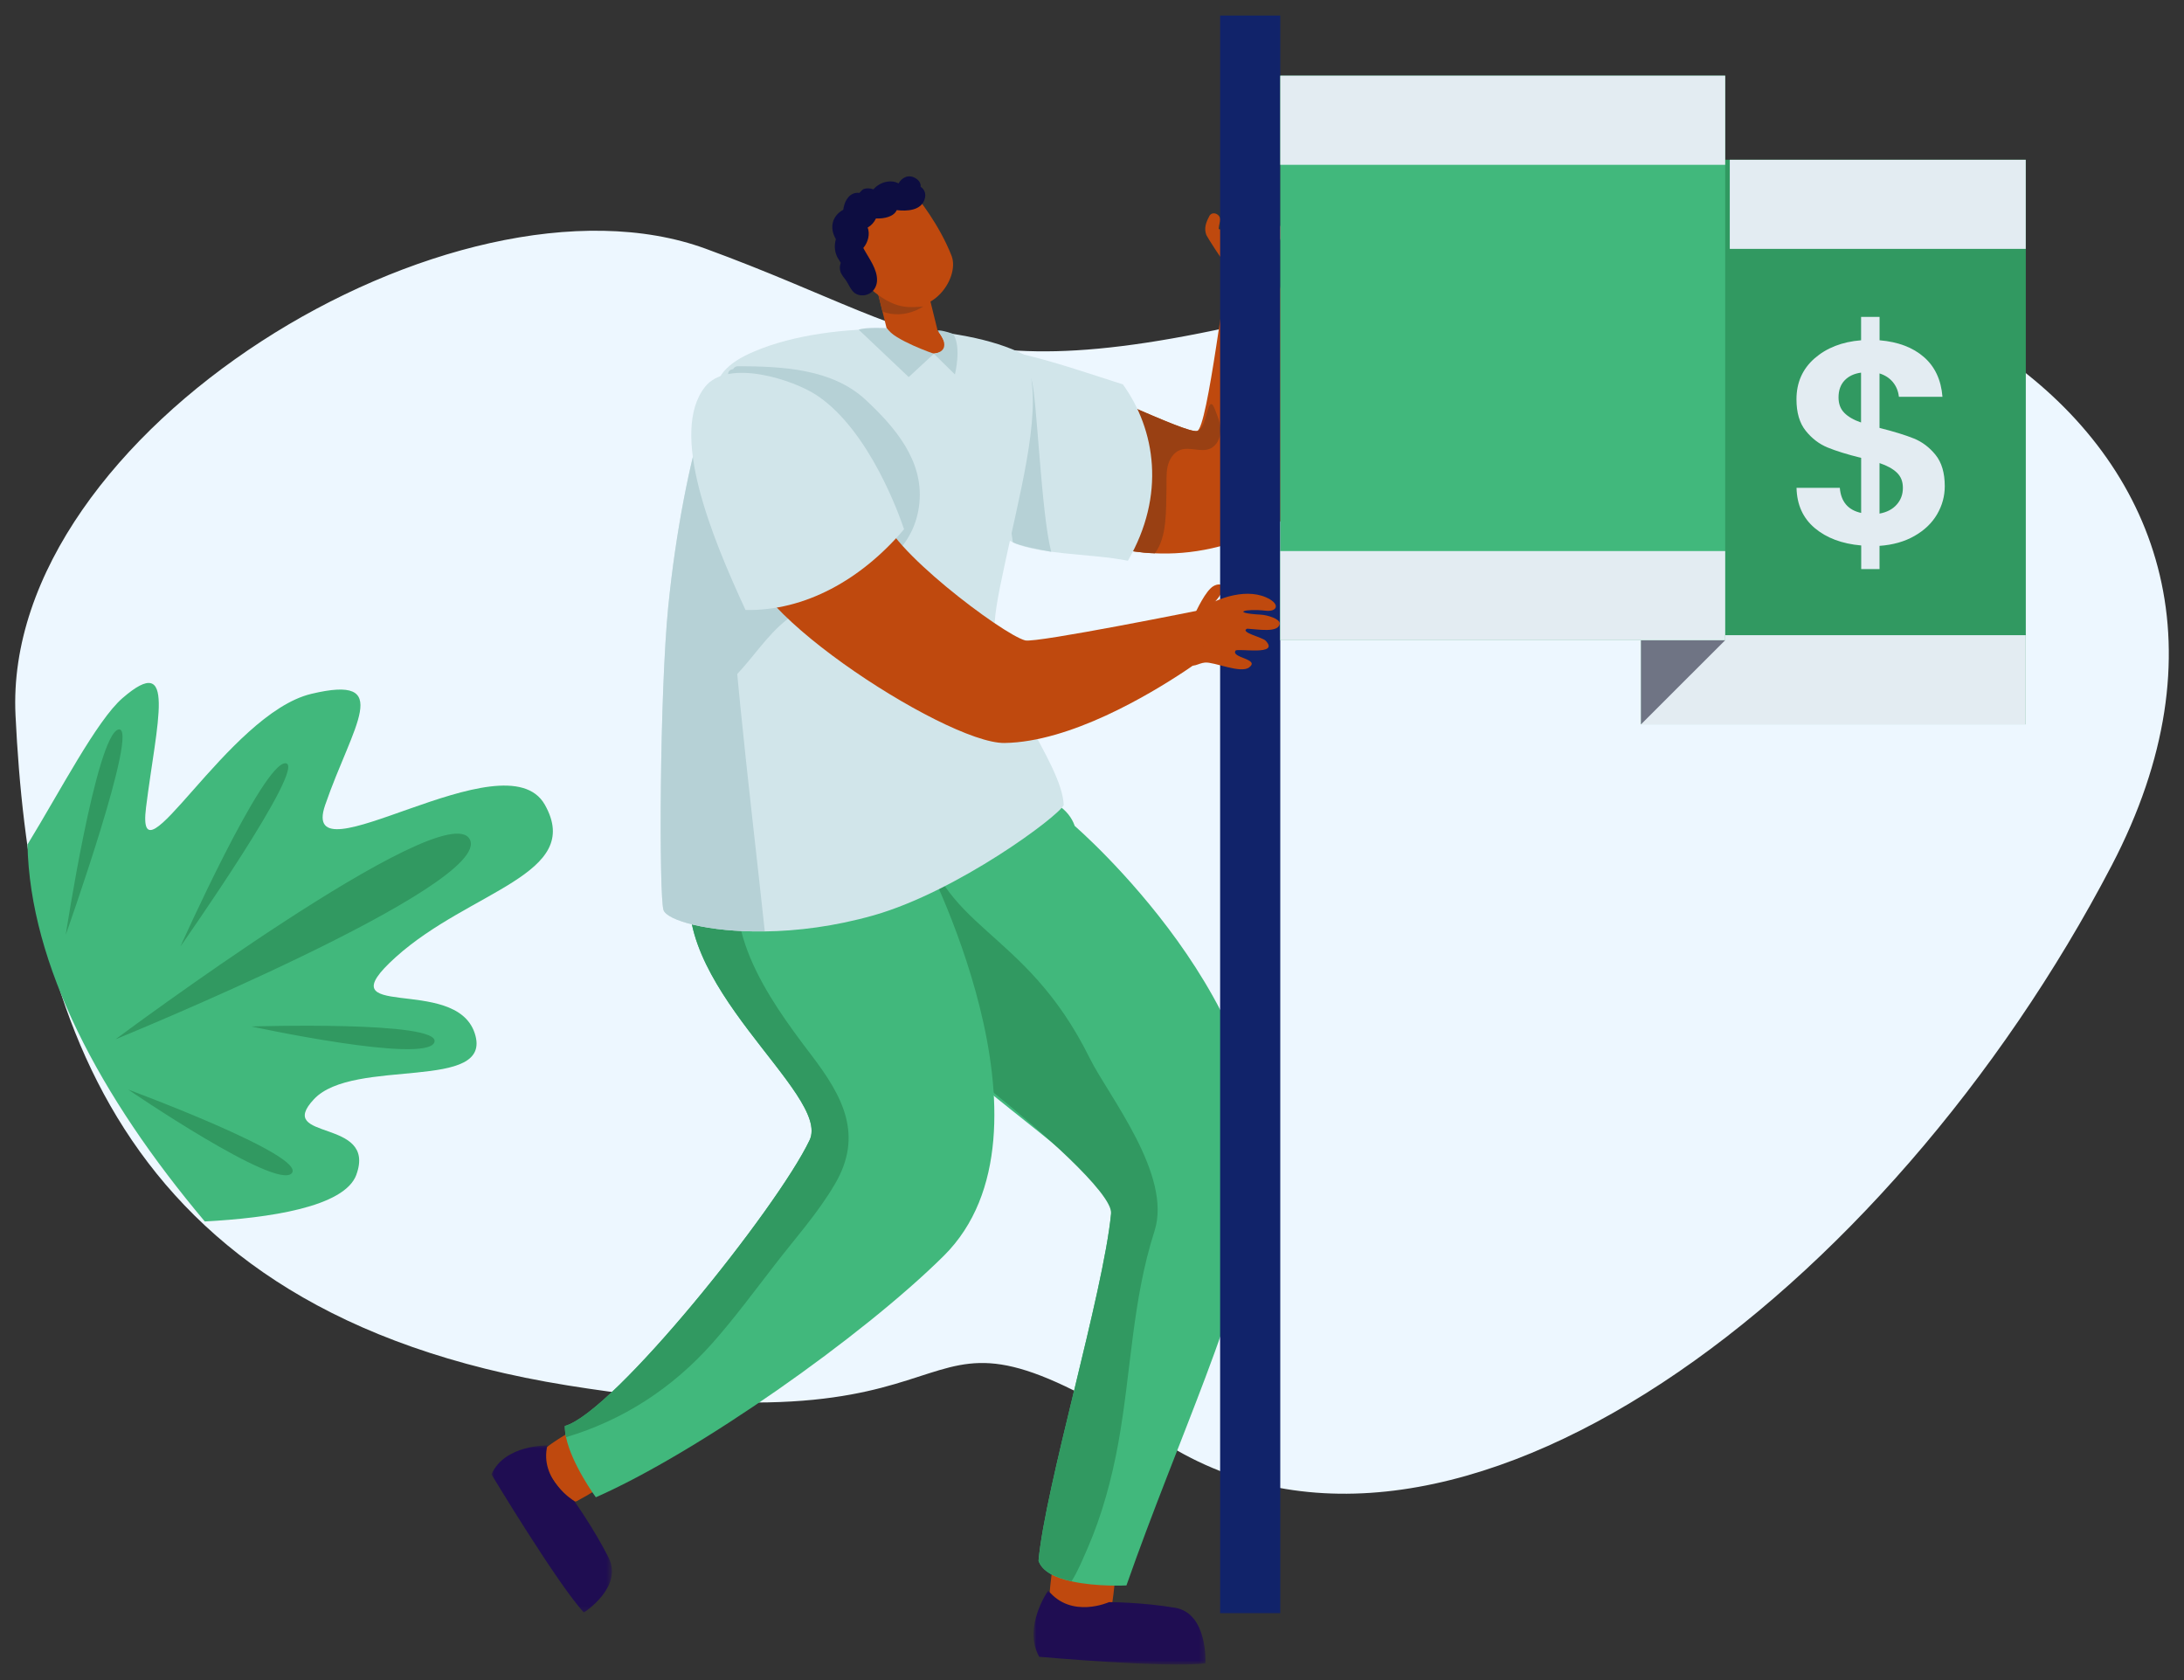 <?xml version="1.0" encoding="UTF-8"?>
<svg id="APPROUVED" xmlns="http://www.w3.org/2000/svg" xmlns:xlink="http://www.w3.org/1999/xlink" viewBox="0 0 390 300">
  <rect x="0" y="0" width="390" height="300" fill="#333333" stroke="none"/>
  <defs>
    <style>
      .cls-1 {
        mask: url(#mask);
      }

      .cls-2, .cls-3 {
        fill: #319961;
      }

      .cls-4 {
        fill: #11236a;
      }

      .cls-5, .cls-6 {
        fill: #41b87c;
      }

      .cls-7 {
        fill: rgba(73, 77, 95, .75);
      }

      .cls-8 {
        fill: #0d0d41;
      }

      .cls-8, .cls-6, .cls-9, .cls-10, .cls-11, .cls-12, .cls-3, .cls-13, .cls-14, .cls-15, .cls-16, .cls-17 {
        fill-rule: evenodd;
      }

      .cls-9 {
        fill: #1f0d52;
      }

      .cls-10 {
        fill: #d1e5ea;
      }

      .cls-11 {
        fill: #bf490e;
      }

      .cls-12 {
        fill: #994013;
      }

      .cls-13 {
        fill: #b6d1d6;
      }

      .cls-14 {
        fill: #fff;
      }

      .cls-15 {
        fill: #e3ecf2;
      }

      .cls-16 {
        fill: #ff505c;
      }

      .cls-17 {
        fill: #edf7ff;
      }

      .cls-18 {
        mask: url(#mask-1);
      }
    </style>
    <mask id="mask" x="184.57" y="284" width="30.7" height="13.22" maskUnits="userSpaceOnUse">
      <g id="mask0_175_1340" data-name="mask0 175 1340">
        <path class="cls-14" d="m215.27,284h-30.69v13.22h30.69v-13.22Z"/>
      </g>
    </mask>
    <mask id="mask-1" x="87.76" y="258.1" width="21.51" height="29.84" maskUnits="userSpaceOnUse">
      <g id="mask1_175_1340" data-name="mask1 175 1340">
        <path class="cls-14" d="m109.27,258.1h-21.51v29.84h21.51v-29.84Z"/>
      </g>
    </mask>
  </defs>
  <path class="cls-17" d="m101.26,247.37c81.89,13.19,55.12-22.37,106.57,10.21,51.45,32.58,129.36-26.58,169.27-103.06,39.91-76.48-44.87-127.49-125.16-104.46-80.29,23.03-81.18,10.73-125.93-5.65C81.25,28.04.32,77.09,2.77,127.73c2.45,50.65,16.6,106.45,98.49,119.64Z"/>
  <path class="cls-6" d="m63.63,209.77c3.75-10.24-14.64-5.94-7.57-13.49,7.07-7.55,32.21-1.21,28.71-11.79-3.5-10.58-27.28-1.73-14.07-13.61,13.21-11.88,33.63-14.73,26.59-27.19-7.05-12.47-44.14,14.33-39.23.07,4.91-14.26,12.43-23.42-2.48-19.86-14.91,3.56-31.39,35.39-29.5,20.26,1.89-15.13,5.58-28-4.22-19.49-4.58,3.98-11.08,16.53-16.95,26.13.43,21.43,12.86,44.99,31.66,67.31,11.39-.61,24.95-2.56,27.07-8.35Z"/>
  <path class="cls-3" d="m20.63,185.58s58.83-43.84,63.25-35.72c4.41,8.12-63.25,35.72-63.25,35.72Z"/>
  <path class="cls-3" d="m32.23,168.99s22.78-32.42,18.77-32.7c-4.01-.28-18.77,32.7-18.77,32.7Z"/>
  <path class="cls-3" d="m11.74,166.92s13.36-37.59,9.41-36.66c-3.95.93-9.41,36.66-9.41,36.66Z"/>
  <path class="cls-3" d="m44.88,183.29s34.21-1.07,32.68,2.84c-1.53,3.91-32.68-2.84-32.68-2.84Z"/>
  <path class="cls-3" d="m22.89,194.56s31.94,11.8,29.21,14.94c-2.73,3.13-29.21-14.94-29.21-14.94Z"/>
  <path class="cls-11" d="m198.9,277.19c-.8-1.22-10.32-.9-10.45-.3-.4,1.83-1.76,11.11-.79,12,6.65,6.1,10.62-.53,10.91-2.31.25-1.54,1.1-8.21.33-9.39Z"/>
  <g class="cls-1">
    <path class="cls-9" d="m187.19,284s-4.59,6.48-1.62,11.84c0,0,22.77,2.03,29.69,1.17,0,0,.46-8.93-5.42-9.92-5.88-.99-11.79-1.01-11.79-1.01,0,0-6.72,3.04-10.86-2.07Z"/>
  </g>
  <path class="cls-6" d="m154.71,165.87c1.02,13.41,18.19,26.14,30.71,36.17,7.5,6.02,13.33,11.06,12.98,14.71-1.39,14.24-11.77,48.78-12.95,61.93.63,1.98,3.11,3.08,5.89,3.69,4.48,1.01,9.81.73,9.81.73,9.26-26.41,20.63-49.86,23.64-69.67,5.07-33.26-32.87-65.94-32.87-65.94-4.2-12.13-38.99-5.14-37.21,18.37Z"/>
  <path class="cls-11" d="m110.21,262.95c.42-1.34-5.6-8.7-6.13-8.46-1.61.72-7.42,4.06-7.65,5.3-.23,1.2,5.06,9.05,6.57,8.26,1.31-.68,6.8-3.81,7.21-5.1Z"/>
  <path class="cls-3" d="m164.29,146.73c3.22,19.59,18.56,18.45,30.33,42.27,3.28,6.63,14.77,20.8,11.54,30.83-4,12.44-4.15,25.07-6.47,37.89-1.17,6.42-2.89,12.78-5.47,18.73-.85,1.9-1.7,4.07-2.87,5.9-2.78-.61-5.26-1.71-5.89-3.69,1.18-13.15,11.56-47.68,12.95-61.93.35-3.65-13.46-15.58-20.96-21.6-1.56-5.43-9.69-8.95-11.81-14.19-2.74-6.81-1.2-34.78-1.34-34.22Z"/>
  <g class="cls-18">
    <path class="cls-9" d="m97.75,258.1s-7.64-.16-9.99,5.17c0,0,11.78,19.55,16.5,24.67,0,0,7.09-4.52,4.41-9.82-2.69-5.3-6.14-10.1-6.14-10.1,0,0-6.26-3.78-4.78-9.92Z"/>
  </g>
  <path class="cls-6" d="m123.68,155.93c-5.21,19.55,24.83,39.39,20.89,47.67-5.78,12.15-35.07,48.67-43.71,51.04,0,.64.08,1.3.22,2.01,1.04,4.89,5.32,10.71,5.32,10.71,18.12-7.97,47.63-28.73,62.12-43.1,22.47-22.29-4-72.19-4-72.19-.13-9.91-23.49-15.33-35.14-5.33-2.64,2.25-4.65,5.28-5.7,9.2Z"/>
  <path class="cls-3" d="m129.38,146.73c1.76.48,3.46,1.44,4.84,2.92.76.82-.12,1.91-.98,1.77-5.58,13.54,3.73,26.59,11.66,37,5.63,7.39,9.34,14.29,4.17,23.05-3.03,5.17-7.19,9.8-10.84,14.54-3.61,4.66-7.11,9.42-11.02,13.83-7.14,8.04-15.95,13.76-26.13,16.79-.15-.7-.21-1.37-.22-2.01,8.64-2.37,37.93-38.89,43.71-51.04,3.93-8.28-26.11-28.12-20.89-47.67,1.05-3.92,3.06-6.95,5.7-9.2Z"/>
  <path class="cls-11" d="m228.12,93.43c-8.2,4.46-15.66,5.66-21.89,5.37-.65-.02-1.31-.06-1.93-.12-1.06-.11-2.06-.24-3.05-.4-1.36-.25-2.63-.54-3.83-.87-.2-.08-.41-.12-.6-.18-5.3-1.54-8.1-2.91-10.9-5.71-2.87-2.83-4.32-5.24-4.32-5.24,0,0-23.84-20.6-16.18-22.23,7.76-1.64,21.47,2.14,33.46,7.24.04.03.1.04.14.06.67.26,1.28.54,1.91.8.38.16.78.32,1.14.47,5.99,2.58,10.52,4.51,11.67,4.36,1.95-.3,5.18-29.62,6.03-30.57,0,0,4.01-4.2,5.73-2.22,5.19,6.04,11.04,44.65,2.64,49.24Z"/>
  <path class="cls-12" d="m216.93,73.06c.49,1.21,1.02,2.48,1.01,3.78,0,1.32-.61,2.72-1.82,3.26-1.64.74-3.65-.38-5.34.24-1.23.42-2.01,1.73-2.29,3-.27,1.29-.15,2.64-.19,3.96-.09,4.1.09,8.63-2.07,11.5-.65-.02-1.31-.06-1.94-.12-1.06-.11-2.06-.24-3.05-.4-1.36-.26-2.63-.54-3.83-.87-.35-1.28-.4-2.59-.47-3.9-.31-6.89-.61-13.94,1.42-20.51.17-.57.37-1.15.65-1.66.67.26,1.28.54,1.91.8.38.16.78.32,1.14.47,5.99,2.58,10.52,4.51,11.67,4.36,1.95-.29,1.84-7.26,3.21-3.91Z"/>
  <path class="cls-10" d="m201.4,100.13c-3.23-.67-7.48-.93-11.43-1.34-1.5-.16-2.97-.35-4.31-.58-1.89-.33-3.56-.76-4.79-1.38-.61-.27-1.1-.62-1.5-1-.79-.8-2.96-3.66-5.57-7.44-6.73-9.83-14.28-24.22-8.83-25.91,9.33-2.89,23.72,2.38,35.55,6.16,5.81,8.08,7.69,19.79.88,31.5Z"/>
  <path class="cls-13" d="m175.34,63.05s6.19-3.46,8.88,4.88c.94,2.9,1.68,23.57,3.49,30.59-1.89-.33-5.61-1.06-6.84-1.68l-2.28-15.8-3.25-17.98Z"/>
  <path class="cls-10" d="m118.48,162.5c.58,1.82,7.82,3.97,18.09,3.82,5.75-.07,12.45-.89,19.46-2.88,14.98-4.28,32.97-17.65,33.92-19.69-.31-7.79-13.01-21.91-12.33-32.64.22-3.39,1.45-8.71,2.72-14.55,2.77-12.59,6.18-26.42,2.47-33.25-10.61-5.51-34.33-6.43-48.03-.59-2.45,1-4.34,2.22-5.51,3.59-.26.31-.52.68-.78,1.12-.86,1.45-1.75,3.66-2.65,6.45-2.63,8.16-5.2,21.24-6.5,34.31-1.56,15.76-1.68,51.74-.86,54.32Z"/>
  <path class="cls-11" d="m165.91,52.86l1.52,6.16s2.47,3.13.93,3.73c-5.26,2.04-10.04-4.16-10.04-4.16l-1.77-7.14,9.36,1.42Z"/>
  <path class="cls-12" d="m157.59,55.65l-.91-3.68s3.97,3.53,8.2,2.73c0,0-3.25,2.41-7.29.95Z"/>
  <path class="cls-11" d="m163.75,35.21s3.93,4.75,6.17,10.46c1.59,4.05-3.95,12.29-11.67,7.93-7.71-4.35-8.21-13.8-8.21-13.8l13.7-4.58Z"/>
  <path class="cls-8" d="m164.4,33.34c.04-.55-.22-1.12-.93-1.53-1.25-.74-2.42-.1-3.02.94-1.43-.79-3.41-.2-4.48,1.06-.57-.2-1.19-.26-1.76-.04-.13.05-.45.33-.75.68-.22-.03-.46-.04-.71.01-1.38.29-2,1.72-2.17,3-1.96,1.06-2.54,3.16-1.32,5.24-.35,1.24-.22,2.61.55,3.7.17.24.27.48.32.51-.06.27-.16.54-.16.82,0,.94.4,1.42.94,2.12.91,1.17,1.12,2.81,2.97,2.89,1.53.06,2.66-1.12,2.73-2.6.1-2.09-1.5-4.06-2.45-5.86.88-1.04,1.22-2.51.78-3.65.64-.36,1.14-.9,1.48-1.62,1.46.07,3.2-.32,3.71-1.49,1.9.23,4.3.05,4.96-1.87.35-1.03-.01-1.84-.69-2.3Z"/>
  <path class="cls-13" d="m119.35,108.17c1.3-13.07,3.88-26.15,6.5-34.31,2.69-.66,5.57-.29,7.62,1.74,2.29,2.29,2.27,5.41.14,7.46.05.21.08.4.02.63-3.97,13.71-2.87,28.17-1.45,42.19,1.35,13.48,2.94,26.96,4.39,40.43-10.27.15-17.5-1.99-18.09-3.81-.82-2.58-.7-38.56.86-54.32Z"/>
  <path class="cls-13" d="m164.18,89.79c-.75,7.79-6.73,12.04-13.26,15.15-4.16,1.99-8.41,3.7-11.82,6.92-3.17,2.99-5.51,6.74-8.69,9.74-.7.67-1.77.16-1.83-.76-.29-4.53-1.06-9.34-.64-13.88.32-3.39,1.91-6.3,2.79-9.55,2.52-9.32-.06-21.01-.71-30.48-.05-.64.39-.97.89-1.01.16-.3.44-.53.89-.53,7.88.03,16.79.43,22.8,6.02,5.2,4.85,10.31,10.79,9.58,18.36Z"/>
  <path class="cls-11" d="m213.09,110.21c.63-1.37,2.21-4.71,3.56-5.53.74-.45,1.88-.58,1.64.63-.15.74-.73,1.46-1.21,2-.44.49-.77,1.14-1.24,1.59-.48.45-2.82,1.49-2.74,1.3Z"/>
  <path class="cls-16" d="m218.55,43.34c-.85-3.87.99-7.97,3.38-11.02.93-1.19,3.16-3.94,4.56-4.17,1.19-.2,1.66,1.09.63,2.03-1.18,1.07-3.1,3.61-3.51,5.03,1.39-2.07,3.46.25,3.1,1.81.81-.45,1.75,1.17.97,2.86.57-.65,2.2,1.38.3,4.11-1.18,1.94-1.71,2.53-3.05,3.12-1.55.68-3.25.22-4.6-.68-.26,0-.52-.13-.72-.43-.07-.11-.1-.23-.17-.34-.64-.69-.92-1.47-.9-2.31Z"/>
  <path class="cls-11" d="m215.93,38.61c.6-1.11,2.24-.25,1.94.89-.11.43-.23.92-.25,1.4,1.03.24,2.05.68,2.58,1.64.45.82,1.36,2.84.78,3.59-.33.42-1.08,1.93-1.58,1.55-1-.77-3.89-5.48-3.97-5.69-.48-1.21-.07-2.29.51-3.37Z"/>
  <path class="cls-13" d="m158.32,58.59s-3.78-.2-4.98.28l8.93,8.46,4.5-4.16s-7.15-2.45-8.44-4.58Z"/>
  <path class="cls-13" d="m167.43,59.02s3.09,3.53-.67,4.15l3.76,3.69s1.24-4.89-.32-7.24c0,0-2.03-.73-2.77-.6Z"/>
  <path class="cls-4" d="m228.62,2.78v285.27h-10.74V2.78h10.74Z"/>
  <path class="cls-2" d="m293.04,28.52h68.71v100.81h-68.71V28.52Z"/>
  <path class="cls-15" d="m308.89,44.44v-15.91h52.85v15.91h-52.85Zm52.85,84.9h-68.71v-15.92h68.71v15.92Z"/>
  <path class="cls-7" d="m293.04,114.32h15.03l-15.03,15.02v-15.02Z"/>
  <path class="cls-5" d="m228.62,13.51h79.45v100.81h-79.45V13.51Z"/>
  <path class="cls-15" d="m228.62,29.43v-15.92h79.45v15.92h-79.45Zm79.45,84.89h-79.45v-15.92h79.45v15.92Z"/>
  <path class="cls-15" d="m335.63,101.64v-4.17c2.4-.17,4.49-.76,6.26-1.78,1.77-1.01,3.11-2.3,4.02-3.86.91-1.56,1.37-3.23,1.37-5.02,0-2.37-.55-4.23-1.65-5.59-1.1-1.36-2.4-2.33-3.89-2.93-1.49-.6-3.53-1.23-6.11-1.88v-9.73c.99.31,1.79.83,2.4,1.57.6.74.95,1.6,1.06,2.6h7.78c-.24-3.02-1.35-5.39-3.32-7.1-1.97-1.72-4.61-2.71-7.91-2.99v-4.17h-3.3v4.17c-3.4.27-6.17,1.36-8.32,3.24-2.15,1.89-3.22,4.32-3.22,7.31,0,2.37.55,4.24,1.65,5.61,1.1,1.37,2.4,2.37,3.92,2.99,1.51.62,3.51,1.24,5.98,1.85v9.83c-2.34-.51-3.61-2.01-3.81-4.48h-7.73c.07,3.02,1.15,5.41,3.25,7.18,2.1,1.77,4.86,2.81,8.3,3.11v4.22h3.3Zm-3.3-26.2c-1.31-.45-2.3-1.02-2.99-1.72-.69-.7-1.03-1.62-1.03-2.75,0-1.27.36-2.28,1.08-3.04s1.7-1.22,2.94-1.39v8.91Zm3.3,7.26v9.01c1.3-.24,2.33-.77,3.06-1.6.74-.82,1.11-1.82,1.11-2.99s-.36-2.04-1.08-2.73c-.72-.69-1.75-1.25-3.09-1.7Z"/>
  <path class="cls-11" d="m214.21,108.91c3.21-2.23,8.81-4.11,12.56-1.89,1.81,1.07,1.14,2.25-.77,2.03-3.68-.43-6.34.4-.82.71,1.11.06,3.38.74,3.33,1.57-.1,1.76-4.04,1.02-5.8.93-1.4.65,2.71,1.53,3.29,2.14,2.64,2.77-5.04,1.31-5.36,1.78-.9,1.3,4.44,1.46,2.42,3-1.52,1.15-6.27-1.02-7.88-.87-1.32.12-2.13,1.11-3.28.09-2.56-2.28.95-8.55,2.3-9.49Z"/>
  <path class="cls-11" d="m214.83,108.85l.08,8.64s-1.25.95-3.39,2.38c-6.33,4.19-20.39,12.62-32.13,12.8-10.6.17-51.26-26.47-45.06-34.72,3.23-4.29,22.89-11.86,23.28-6.3.42,5.8,21.41,21.63,25.45,22.7,1.93.52,31.77-5.51,31.77-5.51Z"/>
  <path class="cls-10" d="m161.44,94.51c-.8-2.39-6.11-17.53-15.49-23.86-4.26-2.88-16.05-6.66-20.06-1.56-6.43,8.17,1.15,26.67,7.24,39.83,10.58.22,20.7-5.42,28.31-14.42Z"/>
</svg>